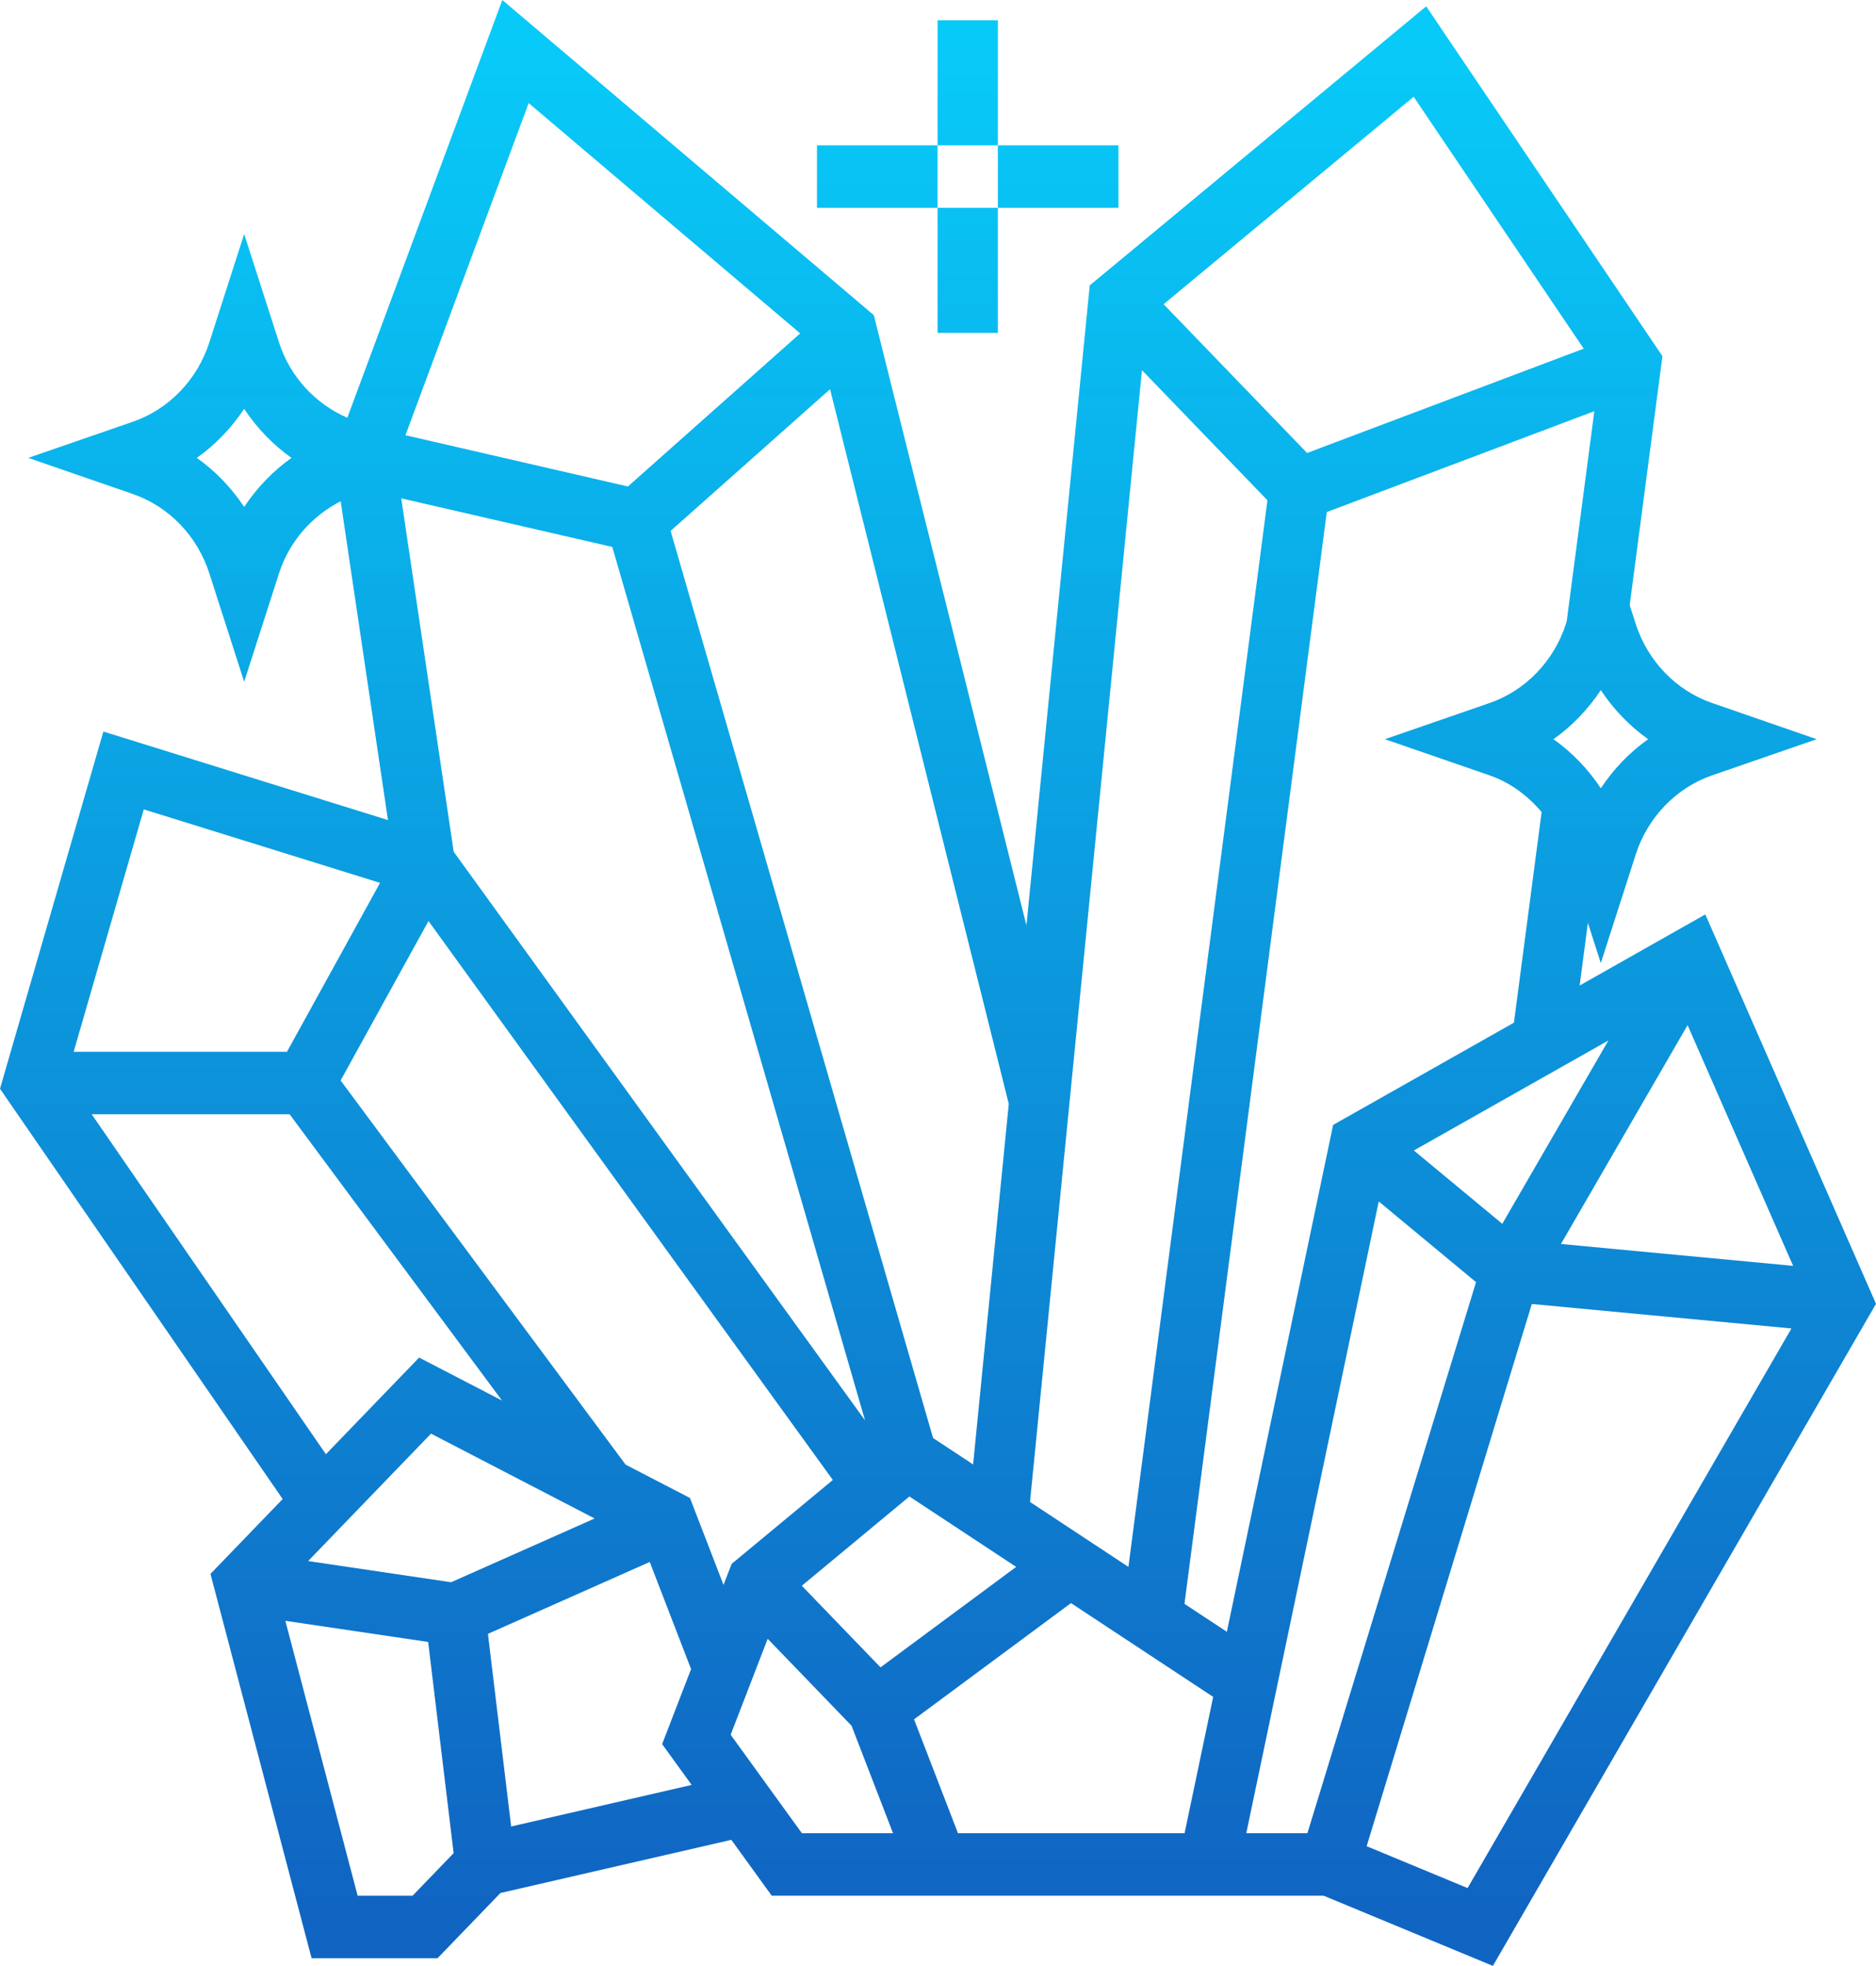 <?xml version="1.0" encoding="UTF-8"?> <svg xmlns="http://www.w3.org/2000/svg" width="438" height="459" viewBox="0 0 438 459" fill="none"> <path d="M368.809 230.098L370.731 215.473L373.75 224.858L381.901 199.505C384.689 190.835 391.347 183.931 399.709 181.041L424.155 172.59L399.709 164.132C391.347 161.242 384.689 154.338 381.901 145.668L380.493 141.282L388.138 83.161L332.982 1.474L254.43 66.631L239.648 216.072L204.018 73.586L117.28 0L81.093 97.545C73.653 94.312 67.727 87.977 65.158 79.993L57.007 54.64L48.856 79.993C46.069 88.663 39.41 95.567 31.048 98.457L6.595 106.908L31.055 115.359C39.417 118.249 46.069 125.146 48.856 133.823L57.007 159.177L65.158 133.823C67.544 126.409 72.851 120.453 79.538 117.031L90.582 191.47L24.136 170.802L0 254.204L65.995 349.997L49.138 367.476L72.745 457.212H102.153L116.843 441.981L170.746 429.567L180.185 442.616H309.05L348.552 459L438 304.421L398.147 213.503L368.809 230.098ZM57.007 118.366C54.044 113.878 50.285 109.981 45.956 106.908C50.285 103.829 54.036 99.939 57.007 95.451C59.97 99.939 63.729 103.829 68.058 106.908C63.729 109.981 59.977 113.878 57.007 118.366ZM330.103 268.617L375.517 242.936L350.748 285.738L330.103 268.617ZM394.008 239.352L418.651 295.554L364.445 290.446L394.008 239.352ZM384.801 172.59C380.472 175.663 376.721 179.56 373.75 184.048C370.787 179.56 367.028 175.663 362.699 172.59C367.028 169.51 370.78 165.621 373.75 161.132C376.714 165.621 380.472 169.51 384.801 172.59ZM369.759 81.409L305.172 105.763L271.667 71.024L330.054 22.595L369.759 81.409ZM266.621 86.43L295.916 116.804L263.46 365.841L240.479 350.676L266.621 86.43ZM205.581 389.297L187.202 370.242L212.324 349.399L237.248 365.841L205.581 389.297ZM105.321 369.424L71.943 364.476L100.633 334.73L138.832 354.537L105.321 369.424ZM146.061 341.962L79.524 252.27L100.042 215.043L194.445 345.545L170.823 365.133L168.923 370.052L161.089 349.749L146.061 341.962ZM142.957 127.7L201.963 331.628L105.926 198.87L93.679 116.352L142.957 127.7ZM235.523 257.736L227.197 341.918L217.849 335.751L156.57 123.956L193.798 90.875L235.523 257.736ZM123.431 24.069L186.822 77.84L146.603 113.586L94.664 101.617L123.431 24.069ZM33.568 188.974L88.73 206.132L67.002 245.57H17.196L33.568 188.974ZM21.412 260.166H67.621L117.209 327.001L97.853 316.966L76.089 339.532L21.412 260.166ZM96.325 442.616H83.501L66.622 378.43L99.964 383.364L105.912 432.676L96.325 442.616ZM119.342 426.451L113.922 381.473L151.699 364.688L161.349 389.706L154.592 407.221L161.483 416.745L119.342 426.451ZM170.591 405.031L179.235 382.626L198.816 402.93L208.502 428.02H187.224L170.591 405.031ZM276.573 428.02H223.663L213.408 401.433L250.051 374.292L283.246 396.193L276.573 428.02ZM276.545 374.475L309.768 119.556L372.237 96.005L365.782 145.099L365.599 145.675C362.812 154.345 356.153 161.249 347.791 164.139L323.339 172.59L347.798 181.041C352.571 182.691 356.674 185.749 359.933 189.595L353.465 238.776L311.253 262.647L286.442 380.992L276.545 374.475ZM321.903 280.513L344.617 299.356L305.249 428.02H290.975L321.903 280.513ZM342.646 440.828L319.08 431.056L357.639 304.458L418.256 310.172L342.646 440.828ZM232.975 33.928H218.898V4.736H232.975V33.928ZM218.898 33.928V48.524H190.743V33.928H218.898ZM232.975 48.524V33.928H261.13V48.524H232.975ZM218.898 77.716V48.524H232.975V77.716H218.898Z" fill="url(#paint0_linear)"></path> <defs> <linearGradient id="paint0_linear" x1="219" y1="445" x2="219.007" y2="11" gradientUnits="userSpaceOnUse"> <stop stop-color="#1065C2"></stop> <stop offset="0" stop-color="#1065C2"></stop> <stop offset="1" stop-color="#08CAF8"></stop> </linearGradient> </defs> </svg> 